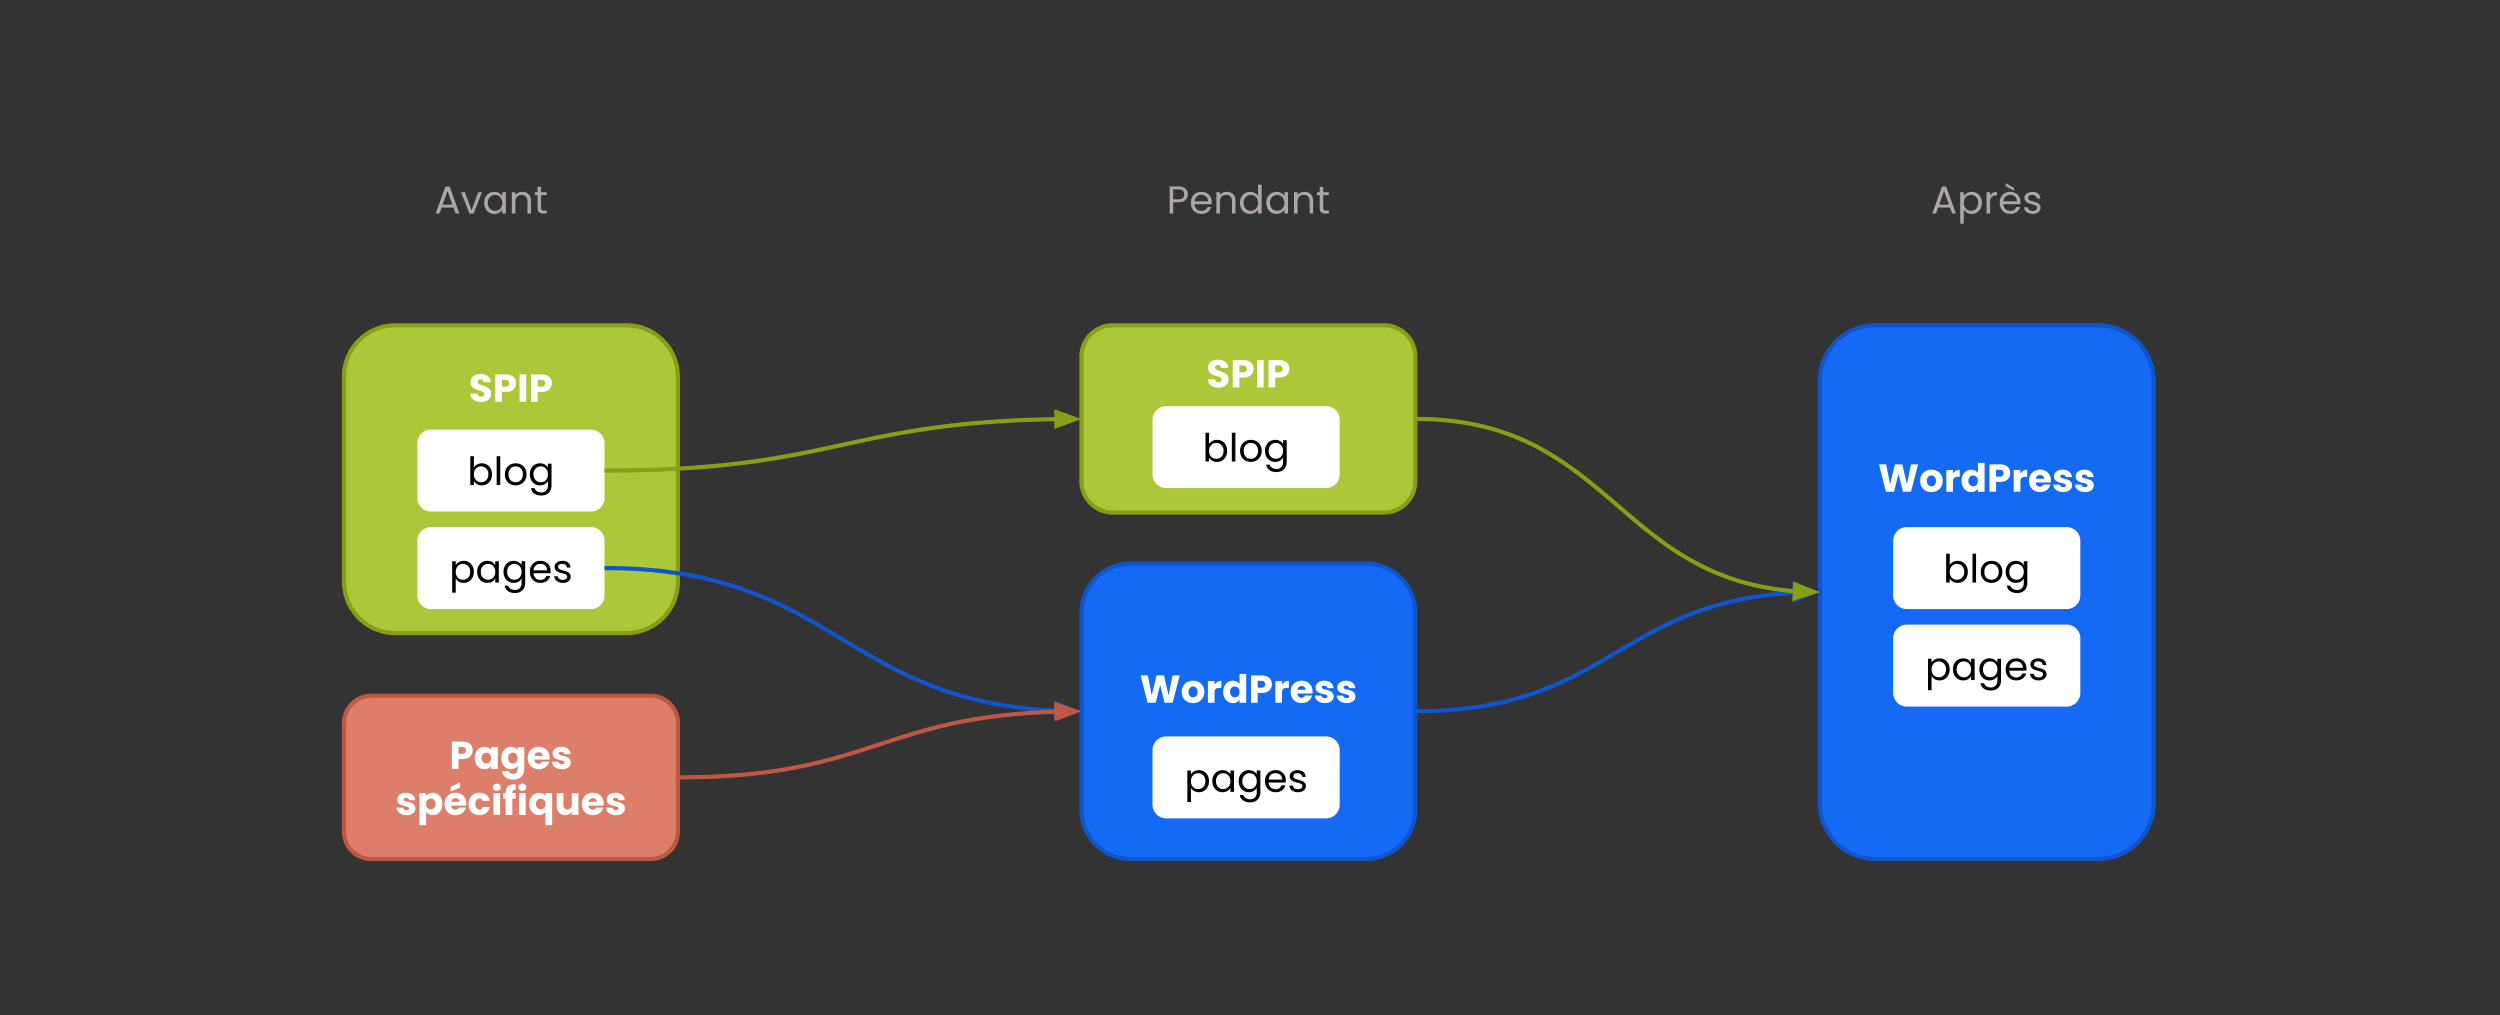 <svg xmlns="http://www.w3.org/2000/svg" fill="none" viewBox="0 0 1197 486"><rect x="0" y="0" width="1197" height="486" fill="#333333" stroke="none"/><mask id="a" width="1197" height="486" x="0" y="0" maskUnits="userSpaceOnUse" style="mask-type:luminance"><path fill="#fff" d="M0 0h1197v486H0V0Z"/></mask><g mask="url(#a)"><path fill="#aca6a6" d="M217.104 99.363h-5.672l-1.047 2.89h-1.796l4.703-12.922h1.968l4.672 12.922h-1.781l-1.047-2.89Zm-.484-1.375-2.36-6.578-2.343 6.578h4.703Zm9.183 2.703 3.157-8.656h1.812l-4 10.218h-1.984l-4.016-10.218h1.828l3.203 8.656Zm6.013-3.594c0-1.041.214-1.953.641-2.734a4.66 4.66 0 0 1 1.75-1.844 4.761 4.761 0 0 1 2.469-.656c.896 0 1.672.193 2.328.578.656.385 1.146.87 1.469 1.453v-1.86h1.718v10.22h-1.718v-1.907c-.333.604-.833 1.104-1.5 1.5-.667.385-1.438.578-2.313.578-.917 0-1.74-.224-2.469-.672-.729-.448-1.307-1.073-1.734-1.875-.427-.812-.64-1.739-.64-2.78h-.001Zm8.657.031c0-.77-.156-1.442-.469-2.015a3.169 3.169 0 0 0-1.25-1.313 3.388 3.388 0 0 0-1.75-.469c-.635 0-1.213.151-1.734.454a3.3 3.3 0 0 0-1.25 1.312c-.313.563-.47 1.23-.47 2 0 .792.157 1.48.47 2.063a3.3 3.3 0 0 0 1.25 1.312 3.39 3.39 0 0 0 1.734.453 3.48 3.48 0 0 0 1.75-.453 3.17 3.17 0 0 0 1.25-1.312c.313-.583.469-1.26.469-2.032Zm9.58-5.28c1.24 0 2.245.375 3.016 1.124.771.75 1.156 1.833 1.156 3.25v6.031h-1.672v-5.78c0-1.021-.255-1.803-.766-2.345-.51-.541-1.208-.812-2.093-.812-.896 0-1.609.281-2.14.844-.521.562-.782 1.374-.782 2.437v5.656h-1.703V92.035h1.703v1.453a3.302 3.302 0 0 1 1.36-1.203 4.227 4.227 0 0 1 1.921-.437Zm9.018 1.577v6.031c0 .5.104.854.313 1.063.219.198.589.297 1.11.297h1.25v1.437h-1.532c-.937 0-1.646-.219-2.125-.656-.469-.437-.703-1.151-.703-2.14v-6.032h-1.328v-1.39h1.328v-2.579h1.687v2.58h2.672v1.39h-2.672ZM568.718 93.05c0 1.083-.37 1.984-1.11 2.703-.739.719-1.864 1.078-3.374 1.078h-2.5v5.422h-1.704v-13h4.204c1.458 0 2.568.354 3.328 1.063.771.708 1.156 1.62 1.156 2.734Zm-4.484 2.375c.938 0 1.63-.203 2.078-.61.448-.416.672-1.004.672-1.765 0-1.604-.916-2.406-2.75-2.406h-2.5v4.78h2.5Zm15.927 1.328c0 .323-.021.662-.063 1.016h-8.172c.063 1.01.407 1.802 1.031 2.375.636.563 1.402.844 2.297.844.73 0 1.339-.172 1.828-.516a2.7 2.7 0 0 0 1.047-1.375h1.828a4.358 4.358 0 0 1-1.64 2.406c-.823.615-1.844.922-3.063.922-.968 0-1.838-.219-2.61-.656a4.677 4.677 0 0 1-1.796-1.86c-.437-.802-.656-1.729-.656-2.78 0-1.063.214-1.99.64-2.782a4.485 4.485 0 0 1 1.782-1.844c.76-.427 1.64-.64 2.64-.64.969 0 1.823.213 2.563.64.75.417 1.328.995 1.734 1.735.407.74.61 1.578.61 2.515Zm-1.75-.36c0-.645-.146-1.202-.438-1.671a2.69 2.69 0 0 0-1.172-1.062 3.639 3.639 0 0 0-1.625-.36c-.854 0-1.583.276-2.187.828-.604.542-.948 1.297-1.032 2.266h6.454Zm8.973-4.546c1.24 0 2.245.375 3.015 1.125.771.75 1.156 1.833 1.156 3.25v6.031h-1.671v-5.78c0-1.021-.255-1.803-.766-2.345-.51-.541-1.208-.812-2.094-.812-.896 0-1.609.281-2.14.844-.521.562-.782 1.374-.782 2.437v5.656H582.4V92.035h1.703v1.453a3.31 3.31 0 0 1 1.36-1.203 4.235 4.235 0 0 1 1.922-.438h-.001Zm6.315 5.25c0-1.041.214-1.953.64-2.734a4.66 4.66 0 0 1 1.75-1.844c.74-.437 1.569-.656 2.485-.656a4.66 4.66 0 0 1 2.218.547c.688.364 1.209.848 1.563 1.453V88.44h1.719v13.812h-1.72v-1.922c-.333.615-.828 1.12-1.484 1.516-.656.385-1.426.578-2.312.578a4.675 4.675 0 0 1-2.469-.672 4.749 4.749 0 0 1-1.75-1.875c-.426-.812-.64-1.739-.64-2.78Zm8.656.03c0-.77-.156-1.441-.469-2.014a3.163 3.163 0 0 0-1.25-1.313 3.386 3.386 0 0 0-1.75-.47 3.39 3.39 0 0 0-1.734.455 3.3 3.3 0 0 0-1.25 1.312c-.312.563-.469 1.23-.469 2 0 .792.157 1.48.469 2.063a3.3 3.3 0 0 0 1.25 1.312 3.395 3.395 0 0 0 1.734.453c.636 0 1.219-.151 1.75-.453.532-.302.948-.74 1.25-1.312.313-.583.469-1.26.469-2.032Zm3.955-.03c0-1.041.214-1.953.64-2.734a4.674 4.674 0 0 1 1.75-1.844 4.766 4.766 0 0 1 2.47-.656c.896 0 1.672.193 2.328.578.656.385 1.146.87 1.468 1.453v-1.86h1.72v10.22h-1.72v-1.907c-.333.604-.833 1.104-1.5 1.5-.666.385-1.437.578-2.312.578-.916 0-1.739-.224-2.469-.672-.729-.448-1.307-1.073-1.734-1.875-.426-.812-.641-1.739-.641-2.78Zm8.656.03c0-.77-.156-1.441-.468-2.014a3.163 3.163 0 0 0-1.25-1.313 3.386 3.386 0 0 0-1.75-.47c-.635 0-1.213.152-1.735.455-.52.302-.936.74-1.25 1.312-.312.563-.468 1.23-.468 2 0 .792.156 1.48.468 2.063.314.573.73 1.01 1.25 1.312.522.302 1.1.453 1.735.453.636 0 1.219-.151 1.75-.453.532-.302.948-.74 1.25-1.312.312-.583.468-1.26.468-2.032Zm9.58-5.28c1.24 0 2.246.376 3.017 1.125.771.75 1.156 1.833 1.156 3.25v6.031h-1.672v-5.78c0-1.021-.255-1.803-.766-2.345-.51-.541-1.207-.812-2.093-.812-.896 0-1.609.281-2.141.844-.52.562-.781 1.374-.781 2.437v5.656h-1.703V92.035h1.703v1.453a3.313 3.313 0 0 1 1.359-1.203 4.235 4.235 0 0 1 1.922-.438h-.001Zm9.019 1.578v6.03c0 .5.105.855.313 1.064.219.198.589.297 1.109.297h1.25v1.437h-1.531c-.938 0-1.646-.219-2.125-.656-.468-.437-.703-1.151-.703-2.14v-6.032h-1.329v-1.39h1.329v-2.58h1.687v2.58h2.672v1.39h-2.672ZM933.66 99.363h-5.672l-1.047 2.89h-1.797l4.703-12.922h1.969l4.672 12.922h-1.781l-1.047-2.89Zm-.485-1.375-2.359-6.578-2.344 6.578h4.703Zm7.075-4.078c.333-.583.833-1.068 1.5-1.454.667-.395 1.437-.593 2.312-.593.917 0 1.745.219 2.485.656a4.561 4.561 0 0 1 1.734 1.844c.427.781.64 1.693.64 2.734 0 1.042-.213 1.969-.64 2.78a4.649 4.649 0 0 1-1.734 1.876c-.74.448-1.568.672-2.485.672-.865 0-1.63-.193-2.297-.578-.667-.396-1.172-.891-1.515-1.484v6.734h-1.703V92.035h1.703v1.875Zm6.937 3.187c0-.77-.156-1.437-.469-2a3.26 3.26 0 0 0-1.265-1.312 3.39 3.39 0 0 0-1.735-.454c-.625 0-1.203.157-1.734.47-.531.301-.953.744-1.266 1.327-.312.573-.468 1.24-.468 2 0 .771.156 1.449.468 2.032.313.573.735 1.01 1.266 1.312a3.448 3.448 0 0 0 1.734.453c.636 0 1.214-.151 1.735-.453.531-.302.953-.74 1.265-1.312.313-.583.469-1.271.469-2.063Zm5.674-3.406a3.2 3.2 0 0 1 1.266-1.36c.563-.323 1.24-.484 2.031-.484v1.75h-.453c-1.896 0-2.844 1.031-2.844 3.094v5.562h-1.703V92.035h1.703v1.656Zm14.584 3.062c0 .323-.021.662-.062 1.016h-8.172c.062 1.01.406 1.802 1.031 2.375.635.563 1.401.844 2.297.844.729 0 1.339-.172 1.828-.516a2.7 2.7 0 0 0 1.047-1.375h1.828a4.363 4.363 0 0 1-1.64 2.406c-.823.615-1.844.922-3.063.922-.969 0-1.839-.219-2.61-.656a4.67 4.67 0 0 1-1.796-1.86c-.438-.802-.657-1.729-.657-2.78 0-1.063.214-1.99.641-2.782a4.47 4.47 0 0 1 1.781-1.844c.76-.427 1.64-.64 2.64-.64.969 0 1.824.213 2.563.64.75.417 1.328.995 1.735 1.735.407.74.609 1.578.609 2.515Zm-1.75-.36c0-.645-.146-1.202-.437-1.671a2.69 2.69 0 0 0-1.172-1.062 3.645 3.645 0 0 0-1.625-.36c-.855 0-1.584.276-2.188.828-.604.542-.948 1.297-1.031 2.266h6.453Zm-1.39-6.39v1.266l-3.985-2.125V87.66l3.984 2.343h.001Zm9.004 12.422c-.792 0-1.5-.135-2.125-.406-.615-.271-1.104-.646-1.469-1.125a3.052 3.052 0 0 1-.594-1.64h1.75c.052.51.292.927.72 1.25.437.323.999.484 1.687.484.645 0 1.155-.141 1.53-.422.375-.292.563-.657.563-1.094 0-.448-.198-.781-.593-1-.396-.219-1.011-.432-1.844-.64-.76-.198-1.38-.396-1.86-.594a3.356 3.356 0 0 1-1.234-.922c-.344-.407-.516-.938-.516-1.594 0-.531.157-1.01.47-1.437.312-.438.754-.782 1.327-1.032.573-.26 1.224-.39 1.953-.39 1.136 0 2.053.287 2.75.86.698.572 1.068 1.353 1.11 2.343h-1.688c-.041-.531-.26-.958-.656-1.281-.385-.323-.906-.485-1.562-.485-.615 0-1.105.13-1.47.39-.353.26-.53.605-.53 1.032 0 .333.109.61.328.828.219.219.489.396.812.53.333.126.792.267 1.375.423.74.198 1.339.396 1.797.594.459.187.849.474 1.172.86.333.385.505.89.516 1.515 0 .563-.157 1.068-.47 1.516-.301.448-.739.802-1.312 1.062-.562.25-1.208.375-1.937.375Z"/><path fill="#ACC737" fill-rule="evenodd" d="M164.711 180.32c0-13.565 10.997-24.561 24.562-24.561h110.719a24.563 24.563 0 0 1 24.562 24.562v98.245c0 13.566-10.997 24.563-24.562 24.563H189.273c-13.565 0-24.562-10.997-24.562-24.563V180.32Z" clip-rule="evenodd"/><path stroke="#859F17" stroke-linejoin="round" stroke-miterlimit="10" stroke-width="2" d="M164.711 180.32c0-13.565 10.997-24.561 24.562-24.561h110.719a24.563 24.563 0 0 1 24.562 24.562v98.245c0 13.566-10.997 24.563-24.562 24.563H189.273c-13.565 0-24.562-10.997-24.562-24.563V180.32Z"/><path fill="#fff" d="M230.393 192.489c-.958 0-1.817-.151-2.578-.454-.75-.312-1.354-.77-1.813-1.375-.447-.614-.686-1.353-.718-2.218h3.39c.052.489.219.864.5 1.125.292.25.667.375 1.125.375.48 0 .855-.109 1.125-.328.272-.219.407-.522.407-.907a1.05 1.05 0 0 0-.329-.797 2.52 2.52 0 0 0-.796-.53 12.75 12.75 0 0 0-1.36-.47c-.843-.26-1.53-.52-2.062-.78a3.833 3.833 0 0 1-1.375-1.157c-.385-.511-.578-1.177-.578-2 0-1.219.438-2.172 1.312-2.86.886-.687 2.037-1.03 3.453-1.03 1.448 0 2.61.343 3.485 1.03.886.688 1.359 1.652 1.421 2.891h-3.453c-.02-.427-.176-.76-.468-1-.281-.25-.646-.375-1.094-.375-.385 0-.698.104-.938.313-.228.208-.343.505-.343.89 0 .417.198.745.593.985.396.24 1.016.495 1.86.765.844.292 1.531.568 2.062.828.532.261.99.641 1.375 1.141.386.489.578 1.125.578 1.906 0 .75-.192 1.432-.578 2.047-.374.604-.921 1.088-1.64 1.453-.719.355-1.573.532-2.563.532Zm16.724-9c0 .75-.177 1.443-.532 2.078-.343.625-.879 1.13-1.609 1.515-.718.385-1.609.578-2.672.578h-1.984v4.704h-3.188V179.27h5.172c1.042 0 1.922.182 2.64.547.73.353 1.272.848 1.626 1.484.365.635.547 1.365.547 2.188Zm-5.063 1.64c.615 0 1.068-.141 1.36-.422.302-.291.453-.697.453-1.218s-.151-.923-.453-1.204c-.292-.291-.745-.437-1.36-.437h-1.734v3.281h1.734Zm9.907-5.86v13.095h-3.187V179.27h3.187v-.001Zm12.3 4.22c0 .75-.176 1.443-.53 2.078-.344.625-.88 1.13-1.61 1.515-.718.385-1.609.578-2.672.578h-1.984v4.704h-3.188V179.27h5.172c1.042 0 1.922.182 2.64.547.73.353 1.272.848 1.626 1.484.365.635.547 1.365.547 2.188h-.001Zm-5.062 1.64c.615 0 1.068-.141 1.36-.422.302-.291.453-.697.453-1.218s-.151-.923-.453-1.204c-.292-.291-.745-.437-1.36-.437h-1.734v3.281h1.734Z"/><path fill="#DD7E6B" fill-rule="evenodd" d="M164.711 346.176c0-7.193 5.831-13.024 13.024-13.024H311.53a13.02 13.02 0 0 1 9.209 3.815 13.02 13.02 0 0 1 3.815 9.209v52.094c0 7.193-5.831 13.024-13.024 13.024H177.735c-7.193 0-13.024-5.831-13.024-13.024v-52.094Z" clip-rule="evenodd"/><path stroke="#BE5843" stroke-linejoin="round" stroke-miterlimit="10" stroke-width="2" d="M164.711 346.176c0-7.193 5.831-13.024 13.024-13.024H311.53a13.02 13.02 0 0 1 9.209 3.815 13.02 13.02 0 0 1 3.815 9.209v52.094c0 7.193-5.831 13.024-13.024 13.024H177.735c-7.193 0-13.024-5.831-13.024-13.024v-52.094Z"/><path fill="#fff" d="M226.334 359.268c0 .75-.178 1.443-.532 2.078-.344.625-.88 1.131-1.609 1.516-.719.385-1.61.578-2.672.578h-1.984v4.703h-3.188V355.05h5.172c1.042 0 1.922.182 2.64.547.729.355 1.271.85 1.626 1.485.364.635.547 1.364.547 2.187v-.001Zm-5.063 1.64c.614 0 1.068-.14 1.36-.421.302-.292.453-.698.453-1.219 0-.521-.152-.922-.454-1.203-.292-.291-.745-.437-1.359-.437h-1.734v3.28h1.734Zm6.08 2.016c0-1.073.202-2.01.608-2.812.406-.813.959-1.438 1.657-1.875a4.299 4.299 0 0 1 2.328-.656c.74 0 1.385.151 1.937.453.552.302.979.693 1.282 1.172v-1.47h3.187v10.407h-3.187v-1.469c-.314.48-.751.871-1.313 1.172-.552.302-1.193.453-1.922.453a4.27 4.27 0 0 1-2.312-.656c-.698-.448-1.251-1.078-1.657-1.89-.406-.823-.608-1.766-.608-2.829Zm7.812.016c0-.802-.224-1.432-.672-1.89a2.14 2.14 0 0 0-1.61-.688c-.636 0-1.177.229-1.625.687-.438.448-.656 1.073-.656 1.875 0 .792.218 1.422.656 1.891.448.469.989.703 1.625.703.635 0 1.172-.229 1.61-.687.448-.469.672-1.099.672-1.891Zm9.448-5.36c.74 0 1.386.151 1.938.454.552.302.979.693 1.281 1.172v-1.47h3.188v10.392c0 .958-.193 1.822-.578 2.593-.376.781-.954 1.401-1.735 1.86-.771.458-1.734.687-2.89.687-1.542 0-2.792-.365-3.75-1.094-.959-.719-1.506-1.703-1.641-2.953h3.14c.104.396.339.709.704.938.374.24.838.36 1.39.36.656 0 1.182-.193 1.578-.579.396-.375.594-.979.594-1.812v-1.485c-.313.49-.745.891-1.297 1.203-.542.302-1.182.453-1.922.453-.854 0-1.63-.219-2.328-.656-.698-.448-1.25-1.078-1.656-1.89-.407-.823-.61-1.766-.61-2.829 0-1.073.203-2.01.61-2.812.406-.813.958-1.438 1.656-1.875a4.299 4.299 0 0 1 2.328-.656v-.001Zm3.22 5.36c0-.802-.225-1.432-.673-1.89a2.137 2.137 0 0 0-1.609-.688c-.636 0-1.177.229-1.625.687-.438.448-.656 1.073-.656 1.875 0 .792.218 1.422.656 1.891.448.469.989.703 1.625.703.635 0 1.172-.229 1.61-.687.447-.469.672-1.099.672-1.891Zm15.307-.172c0 .302-.021.615-.062.938h-7.219c.052.645.26 1.14.625 1.484a1.94 1.94 0 0 0 1.36.516c.791 0 1.343-.339 1.656-1.016h3.406a4.691 4.691 0 0 1-2.656 3.14c-.688.313-1.453.47-2.297.47-1.021 0-1.932-.219-2.734-.657a4.688 4.688 0 0 1-1.86-1.86c-.448-.812-.672-1.76-.672-2.843s.219-2.026.657-2.828a4.654 4.654 0 0 1 1.859-1.875c.802-.437 1.718-.656 2.75-.656 1.01 0 1.906.213 2.687.64a4.449 4.449 0 0 1 1.829 1.813c.447.781.671 1.693.671 2.734Zm-3.265-.844c0-.541-.188-.973-.563-1.296-.375-.323-.838-.485-1.39-.485-.542 0-.996.156-1.36.469-.365.302-.589.739-.672 1.312h3.985Zm9.18 6.375c-.907 0-1.714-.156-2.422-.468-.709-.313-1.272-.741-1.688-1.282a3.407 3.407 0 0 1-.687-1.828h3.156c.041.365.208.661.5.89.302.219.672.329 1.11.329.395 0 .702-.078.921-.234.218-.157.328-.36.328-.61 0-.291-.156-.51-.468-.656-.314-.146-.819-.302-1.516-.469a15.667 15.667 0 0 1-1.875-.547 3.337 3.337 0 0 1-1.281-.921c-.355-.417-.532-.979-.532-1.688 0-.604.161-1.151.485-1.64.333-.49.817-.876 1.453-1.157.646-.291 1.411-.437 2.297-.437 1.302 0 2.328.323 3.078.968.76.647 1.192 1.506 1.297 2.579h-2.938a1.268 1.268 0 0 0-.484-.86c-.26-.208-.609-.312-1.047-.312-.375 0-.662.073-.86.218a.66.66 0 0 0-.296.579c0 .302.156.526.469.671.322.147.817.298 1.484.454.77.197 1.395.395 1.875.593.489.188.916.495 1.281.922.375.427.568 1.005.578 1.735 0 .604-.172 1.146-.515 1.625-.344.479-.839.859-1.485 1.14-.636.271-1.375.406-2.218.406ZM194.66 390.3c-.906 0-1.713-.157-2.421-.47-.709-.312-1.272-.739-1.688-1.28a3.43 3.43 0 0 1-.687-1.829h3.156c.042.365.208.661.5.89.302.219.672.329 1.11.329.395 0 .702-.078.921-.234.218-.157.328-.36.328-.61 0-.291-.156-.51-.468-.656-.313-.146-.818-.302-1.516-.469a15.667 15.667 0 0 1-1.875-.547 3.337 3.337 0 0 1-1.281-.921c-.354-.417-.531-.979-.531-1.688 0-.604.161-1.151.484-1.64.333-.49.817-.876 1.453-1.157.646-.291 1.411-.437 2.297-.437 1.302 0 2.328.323 3.078.968.76.647 1.192 1.506 1.297 2.579h-2.938a1.268 1.268 0 0 0-.484-.86c-.26-.208-.609-.312-1.047-.312-.375 0-.662.073-.86.218a.66.66 0 0 0-.296.579c0 .302.156.526.469.671.322.147.817.298 1.484.454.77.197 1.395.395 1.875.593.489.188.916.495 1.281.922.375.427.568 1.005.578 1.735 0 .604-.172 1.146-.515 1.625-.344.479-.839.859-1.485 1.14-.636.271-1.375.406-2.218.406l-.001.001Zm9.364-9.094a3.55 3.55 0 0 1 1.281-1.172c.552-.302 1.198-.453 1.938-.453.854 0 1.63.219 2.328.656.698.437 1.244 1.062 1.64 1.875.406.802.61 1.739.61 2.812 0 1.063-.204 2.006-.61 2.829-.396.812-.942 1.442-1.64 1.89a4.299 4.299 0 0 1-2.328.656c-.73 0-1.37-.151-1.922-.453-.552-.302-.985-.687-1.297-1.156v6.422h-3.187v-15.375h3.187v1.469Zm4.563 3.718c0-.802-.224-1.427-.672-1.875a2.16 2.16 0 0 0-1.625-.687c-.636 0-1.177.229-1.625.687-.438.459-.657 1.089-.657 1.891 0 .792.219 1.422.657 1.89.448.459.989.688 1.625.688.635 0 1.177-.234 1.625-.703.448-.469.672-1.1.672-1.891Zm14.73-.156c0 .302-.021.615-.063.938h-7.219c.052.645.261 1.14.625 1.484a1.94 1.94 0 0 0 1.36.516c.791 0 1.343-.339 1.656-1.016h3.406a4.691 4.691 0 0 1-2.656 3.14c-.688.313-1.453.47-2.297.47-1.021 0-1.932-.219-2.734-.657a4.688 4.688 0 0 1-1.86-1.86c-.448-.812-.671-1.76-.671-2.843s.218-2.026.656-2.828a4.663 4.663 0 0 1 1.86-1.875c.801-.437 1.718-.656 2.75-.656 1.01 0 1.905.213 2.687.64a4.446 4.446 0 0 1 1.828 1.813c.448.781.672 1.693.672 2.734Zm-3.266-.844c0-.541-.188-.973-.562-1.296-.376-.323-.839-.485-1.391-.485-.542 0-.996.156-1.36.469-.364.302-.588.739-.671 1.312h3.984Zm.234-6.859-4.5 1.875v-2.203l4.5-2.156v2.484Zm4.07 7.875c0-1.083.219-2.026.657-2.828a4.663 4.663 0 0 1 1.86-1.875c.791-.437 1.697-.656 2.718-.656 1.302 0 2.39.343 3.266 1.03.874.688 1.452 1.652 1.734 2.892h-3.406c-.282-.792-.834-1.188-1.656-1.188-.584 0-1.053.229-1.407.688-.344.447-.515 1.093-.515 1.937 0 .844.171 1.495.515 1.953.354.448.823.672 1.407.672.822 0 1.374-.396 1.656-1.187h3.406c-.282 1.219-.865 2.177-1.75 2.875-.875.697-1.958 1.046-3.25 1.046-1.021 0-1.927-.219-2.719-.656a4.686 4.686 0 0 1-1.859-1.86c-.438-.812-.656-1.76-.656-2.843h-.001Zm13.538-6.297c-.563 0-1.021-.161-1.375-.484a1.611 1.611 0 0 1-.531-1.219c0-.5.176-.911.53-1.234.354-.333.813-.5 1.376-.5.541 0 .989.167 1.344.5.353.323.53.734.53 1.234 0 .479-.177.886-.53 1.219-.355.323-.803.484-1.344.484Zm1.578 1.094v10.406h-3.188v-10.406h3.188Zm7.535 2.64h-1.703v7.766H242.1v-7.765h-1.157v-2.641h1.157v-.297c0-1.281.364-2.255 1.093-2.922.74-.667 1.818-1 3.235-1 .239 0 .416.005.53.016v2.703c-.614-.031-1.046.057-1.296.266-.24.208-.36.588-.36 1.14v.094h1.704v2.64Zm3.107-3.734c-.563 0-1.021-.161-1.375-.484a1.608 1.608 0 0 1-.532-1.219c0-.5.177-.911.532-1.234.353-.333.811-.5 1.375-.5.541 0 .989.167 1.343.5.354.323.532.734.532 1.234 0 .479-.178.886-.532 1.219-.354.323-.801.484-1.343.484Zm1.578 1.094v10.406h-3.188v-10.406h3.188Zm1.675 5.219c0-1.031.213-1.948.64-2.75.438-.813 1.021-1.444 1.75-1.891a4.387 4.387 0 0 1 2.376-.687c.656 0 1.244.114 1.766.343a3.4 3.4 0 0 1 1.28.953v-1.187h3.188v15.375h-3.187v-6.281a4.115 4.115 0 0 1-1.328 1.047c-.511.26-1.094.39-1.75.39a4.373 4.373 0 0 1-2.36-.672c-.719-.448-1.297-1.073-1.734-1.875-.427-.812-.64-1.734-.64-2.765h-.001Zm7.813-.016c0-.563-.11-1.031-.328-1.406a2.143 2.143 0 0 0-.86-.86 2.165 2.165 0 0 0-2.187 0 2.274 2.274 0 0 0-.86.86c-.219.385-.328.859-.328 1.422 0 .562.109 1.036.328 1.422.229.375.516.661.86.859.354.187.718.281 1.094.281.374 0 .739-.094 1.093-.281.354-.198.641-.49.86-.875.218-.385.328-.859.328-1.422Zm15.777-5.203v10.406h-3.188v-1.422c-.323.459-.766.829-1.328 1.11a3.973 3.973 0 0 1-1.828.422c-.792 0-1.495-.177-2.11-.532-.604-.354-1.078-.864-1.421-1.531-.334-.677-.5-1.469-.5-2.375v-6.078h3.172v5.656c0 .687.176 1.224.53 1.61.365.385.855.578 1.47.578.614 0 1.104-.193 1.468-.578.364-.386.547-.923.547-1.61v-5.656h3.188Zm12.105 5.031c0 .302-.021.615-.062.938h-7.219c.052.645.26 1.14.625 1.484a1.94 1.94 0 0 0 1.36.516c.791 0 1.343-.339 1.656-1.016h3.406a4.691 4.691 0 0 1-2.656 3.14c-.688.313-1.454.47-2.297.47-1.021 0-1.933-.219-2.735-.657a4.686 4.686 0 0 1-1.859-1.86c-.448-.812-.672-1.76-.672-2.843s.218-2.026.656-2.828a4.663 4.663 0 0 1 1.86-1.875c.802-.437 1.718-.656 2.75-.656 1.01 0 1.905.213 2.687.64a4.446 4.446 0 0 1 1.828 1.813c.448.781.672 1.693.672 2.734Zm-3.265-.844c0-.541-.188-.973-.563-1.296-.375-.323-.838-.485-1.39-.485-.542 0-.996.156-1.36.469-.365.302-.589.739-.672 1.312h3.985Zm9.18 6.375c-.907 0-1.714-.156-2.422-.468-.709-.313-1.272-.741-1.688-1.282a3.407 3.407 0 0 1-.687-1.828h3.156c.041.365.208.661.5.89.302.219.672.329 1.11.329.395 0 .702-.078.921-.234.218-.157.328-.36.328-.61 0-.291-.157-.51-.469-.656-.312-.146-.817-.302-1.515-.469a15.667 15.667 0 0 1-1.875-.547 3.337 3.337 0 0 1-1.281-.921c-.355-.417-.532-.979-.532-1.688 0-.604.161-1.151.485-1.64.333-.49.817-.876 1.453-1.157.646-.291 1.411-.437 2.297-.437 1.302 0 2.328.323 3.078.968.76.647 1.192 1.506 1.297 2.579h-2.938a1.268 1.268 0 0 0-.484-.86c-.26-.208-.609-.312-1.047-.312-.376 0-.662.073-.86.218a.66.66 0 0 0-.296.579c0 .302.156.526.468.671.323.147.818.298 1.485.454.77.197 1.395.395 1.875.593.489.188.916.495 1.281.922.375.427.568 1.005.578 1.735 0 .604-.172 1.146-.515 1.625-.344.479-.839.859-1.485 1.14-.636.271-1.375.406-2.219.406h.001Z"/><path fill="#ACC737" fill-rule="evenodd" d="M517.803 170.698c0-8.25 6.689-14.94 14.94-14.94h129.963a14.94 14.94 0 0 1 14.94 14.94v59.758c0 8.251-6.69 14.94-14.94 14.94H532.743c-8.251 0-14.94-6.689-14.94-14.94v-59.758Z" clip-rule="evenodd"/><path stroke="#859F17" stroke-linejoin="round" stroke-miterlimit="10" stroke-width="2" d="M517.803 170.698c0-8.25 6.689-14.94 14.94-14.94h129.963a14.94 14.94 0 0 1 14.94 14.94v59.758c0 8.251-6.69 14.94-14.94 14.94H532.743c-8.251 0-14.94-6.689-14.94-14.94v-59.758Z"/><path fill="#fff" d="M583.485 185.622c-.959 0-1.818-.151-2.578-.453-.75-.312-1.354-.77-1.813-1.375-.448-.615-.687-1.354-.718-2.218h3.39c.052.489.219.864.5 1.125.292.25.667.375 1.125.375.479 0 .854-.11 1.125-.329.271-.219.406-.521.406-.906 0-.323-.109-.588-.328-.797a2.527 2.527 0 0 0-.797-.531 12.903 12.903 0 0 0-1.359-.469c-.844-.26-1.531-.52-2.062-.781a3.812 3.812 0 0 1-1.375-1.156c-.386-.511-.579-1.177-.579-2 0-1.219.438-2.172 1.313-2.86.885-.687 2.036-1.03 3.453-1.03 1.448 0 2.609.343 3.484 1.03.886.688 1.36 1.652 1.422 2.891h-3.453c-.021-.427-.177-.76-.469-1-.281-.25-.645-.375-1.093-.375-.385 0-.698.104-.938.313-.229.208-.344.505-.344.89 0 .417.198.745.594.985.396.239 1.016.494 1.86.765.843.292 1.531.568 2.062.828.531.26.99.64 1.375 1.14.385.49.578 1.126.578 1.907a3.78 3.78 0 0 1-.578 2.047c-.375.604-.921 1.088-1.64 1.453-.719.354-1.574.531-2.563.531Zm16.723-9c0 .75-.177 1.443-.53 2.079-.344.625-.881 1.13-1.61 1.515-.719.385-1.609.578-2.672.578h-1.984v4.703h-3.188v-13.093h5.172c1.041 0 1.921.182 2.64.547.729.353 1.271.848 1.626 1.484.364.635.546 1.364.546 2.187Zm-5.062 1.641c.615 0 1.068-.141 1.36-.422.301-.291.452-.698.452-1.219 0-.52-.151-.921-.453-1.203-.291-.291-.744-.437-1.359-.437h-1.734v3.281h1.734Zm9.907-5.86v13.094h-3.187v-13.093h3.187v-.001Zm12.3 4.22c0 .749-.177 1.442-.53 2.078-.344.625-.881 1.13-1.61 1.515-.719.385-1.609.578-2.672.578h-1.984v4.703h-3.188v-13.093h5.172c1.042 0 1.922.182 2.64.547.729.353 1.271.848 1.626 1.484.365.635.547 1.364.547 2.187l-.001.001Zm-5.062 1.64c.615 0 1.068-.141 1.36-.422.302-.291.453-.698.453-1.219 0-.52-.151-.921-.454-1.203-.291-.291-.744-.437-1.359-.437h-1.734v3.281h1.734Z"/><path fill="#146AF5" fill-rule="evenodd" d="M517.803 293.416c0-13.02 10.555-23.575 23.575-23.575H654.07a23.576 23.576 0 0 1 23.576 23.575v94.298c0 13.02-10.555 23.576-23.576 23.576H541.378c-13.02 0-23.575-10.555-23.575-23.576v-94.298Z" clip-rule="evenodd"/><path stroke="#15C" stroke-linejoin="round" stroke-miterlimit="10" stroke-width="2" d="M517.803 293.416c0-13.02 10.555-23.575 23.575-23.575H654.07a23.576 23.576 0 0 1 23.576 23.575v94.298c0 13.02-10.555 23.576-23.576 23.576H541.378c-13.02 0-23.575-10.555-23.575-23.576v-94.298Z"/><path fill="#fff" d="m564.845 323.392-3.406 13.093h-3.86l-2.093-8.625-2.156 8.625h-3.875l-3.313-13.093h3.406l1.891 9.53 2.328-9.53h3.516l2.234 9.53 1.906-9.53h3.422Zm6.345 13.25c-1.02 0-1.937-.219-2.75-.657a4.846 4.846 0 0 1-1.921-1.86c-.469-.812-.704-1.76-.704-2.843 0-1.073.235-2.016.704-2.828a4.891 4.891 0 0 1 1.953-1.875c.823-.437 1.744-.656 2.765-.656 1.021 0 1.938.219 2.75.656a4.79 4.79 0 0 1 1.938 1.875c.479.813.719 1.755.719 2.828s-.24 2.016-.72 2.828a4.866 4.866 0 0 1-1.968 1.875c-.823.438-1.745.657-2.766.657Zm0-2.766c.615 0 1.136-.224 1.563-.672.427-.448.64-1.089.64-1.922s-.208-1.474-.624-1.922a2.011 2.011 0 0 0-1.532-.672c-.625 0-1.145.224-1.562.672-.407.438-.61 1.079-.61 1.922 0 .833.203 1.474.61 1.922.407.448.912.672 1.515.672Zm10.338-6.063a4.168 4.168 0 0 1 1.39-1.343 3.614 3.614 0 0 1 1.875-.5v3.375h-.875c-.791 0-1.39.172-1.797.515-.395.333-.593.932-.593 1.797v4.828h-3.188V326.08h3.188v1.734-.001Zm4.156 3.454c0-1.073.203-2.011.61-2.813.407-.813.959-1.438 1.656-1.875a4.299 4.299 0 0 1 2.328-.656c.687 0 1.312.146 1.875.437a3.456 3.456 0 0 1 1.344 1.157v-4.844h3.187v13.812h-3.187v-1.5a3.32 3.32 0 0 1-1.281 1.203c-.552.303-1.198.454-1.938.454a4.29 4.29 0 0 1-2.328-.657c-.698-.448-1.25-1.078-1.656-1.89-.407-.823-.61-1.766-.61-2.828Zm7.813.015c0-.802-.224-1.432-.672-1.89a2.136 2.136 0 0 0-1.61-.688c-.635 0-1.176.229-1.624.688-.438.447-.657 1.072-.657 1.875 0 .791.219 1.421.657 1.89.448.469.99.703 1.625.703s1.172-.229 1.609-.687c.448-.469.672-1.1.672-1.891Zm15.48-3.672c0 .75-.177 1.443-.531 2.078-.344.625-.881 1.131-1.61 1.516-.719.385-1.609.578-2.672.578h-1.984v4.703h-3.187v-13.093h5.171c1.042 0 1.922.182 2.641.546.729.355 1.271.85 1.625 1.485.365.635.547 1.364.547 2.187Zm-5.063 1.64c.615 0 1.068-.14 1.36-.42.302-.292.453-.699.453-1.22 0-.52-.151-.921-.453-1.203-.292-.291-.745-.437-1.36-.437h-1.734v3.28h1.734Zm9.908-1.437a4.168 4.168 0 0 1 1.39-1.343 3.614 3.614 0 0 1 1.875-.5v3.375h-.875c-.791 0-1.39.172-1.797.515-.395.333-.593.932-.593 1.797v4.828h-3.188V326.08h3.188v1.734-.001Zm14.61 3.297c0 .302-.021.615-.063.938h-7.219c.052.646.26 1.141.625 1.484.375.344.829.516 1.36.516.791 0 1.343-.339 1.656-1.016h3.406a4.691 4.691 0 0 1-2.656 3.14c-.687.313-1.453.47-2.297.47-1.021 0-1.932-.219-2.734-.657a4.688 4.688 0 0 1-1.86-1.86c-.448-.812-.672-1.76-.672-2.843s.219-2.026.657-2.828a4.654 4.654 0 0 1 1.859-1.875c.802-.437 1.719-.656 2.75-.656 1.011 0 1.906.213 2.687.64a4.449 4.449 0 0 1 1.829 1.813c.447.781.672 1.693.672 2.734Zm-3.266-.843c0-.542-.188-.974-.563-1.297-.375-.323-.838-.485-1.39-.485-.542 0-.995.157-1.36.47-.365.301-.589.739-.672 1.312h3.985Zm9.18 6.375c-.907 0-1.714-.157-2.422-.47-.709-.312-1.271-.739-1.688-1.28a3.413 3.413 0 0 1-.687-1.829h3.156c.041.365.208.662.5.891.302.219.672.328 1.11.328.395 0 .702-.078.921-.234.219-.157.328-.36.328-.61 0-.291-.156-.51-.468-.656-.313-.146-.819-.302-1.516-.469a15.873 15.873 0 0 1-1.875-.546 3.365 3.365 0 0 1-1.281-.922c-.355-.417-.532-.979-.532-1.688 0-.604.162-1.151.485-1.64.333-.49.818-.876 1.453-1.157.646-.291 1.412-.437 2.297-.437 1.302 0 2.328.323 3.078.969.76.645 1.192 1.505 1.297 2.578h-2.938a1.264 1.264 0 0 0-.484-.86c-.26-.208-.609-.312-1.047-.312-.375 0-.661.073-.86.219a.66.66 0 0 0-.296.578c0 .302.156.526.469.672.323.145.817.296 1.484.453.771.198 1.396.396 1.875.593.489.188.916.495 1.281.922.375.427.568 1.005.578 1.735 0 .604-.172 1.146-.515 1.625-.344.479-.839.859-1.485 1.14-.635.271-1.375.407-2.218.407Zm10.41 0c-.907 0-1.714-.157-2.422-.47-.709-.312-1.271-.739-1.688-1.28a3.43 3.43 0 0 1-.687-1.829h3.156c.042.365.209.662.5.891.302.219.672.328 1.11.328.395 0 .702-.078.921-.234.219-.157.329-.36.329-.61 0-.291-.157-.51-.47-.656-.312-.146-.817-.302-1.515-.469a15.873 15.873 0 0 1-1.875-.546 3.365 3.365 0 0 1-1.281-.922c-.354-.417-.531-.979-.531-1.688 0-.604.161-1.151.484-1.64.333-.49.818-.876 1.453-1.157.646-.291 1.412-.437 2.297-.437 1.302 0 2.328.323 3.078.969.76.645 1.192 1.505 1.297 2.578h-2.937a1.269 1.269 0 0 0-.485-.86c-.26-.208-.609-.312-1.047-.312-.375 0-.661.073-.86.219a.66.66 0 0 0-.296.578c0 .302.156.526.469.672.323.145.817.296 1.484.453.771.198 1.396.396 1.875.593.49.188.917.495 1.281.922.375.427.568 1.005.579 1.735 0 .604-.172 1.146-.516 1.625-.344.479-.839.859-1.484 1.14-.636.271-1.375.407-2.219.407Z"/><path fill="#146AF5" fill-rule="evenodd" d="M871.339 182.4c0-14.714 11.927-26.641 26.64-26.641h106.561c7.07 0 13.84 2.807 18.84 7.803a26.662 26.662 0 0 1 7.8 18.837v202.246c0 14.714-11.93 26.641-26.64 26.641H897.98c-14.714 0-26.641-11.927-26.641-26.64V182.4Z" clip-rule="evenodd"/><path stroke="#15C" stroke-linejoin="round" stroke-miterlimit="10" stroke-width="2" d="M871.339 182.4c0-14.714 11.927-26.641 26.64-26.641h106.561c7.07 0 13.84 2.807 18.84 7.803a26.662 26.662 0 0 1 7.8 18.837v202.246c0 14.714-11.93 26.641-26.64 26.641H897.98c-14.714 0-26.641-11.927-26.641-26.64V182.4Z"/><path fill="#fff" d="m918.38 222.349-3.405 13.093h-3.86l-2.094-8.625-2.156 8.625h-3.875l-3.312-13.093h3.406l1.89 9.53 2.329-9.53h3.515l2.235 9.53 1.906-9.53h3.421Zm6.346 13.25c-1.021 0-1.938-.219-2.75-.657a4.836 4.836 0 0 1-1.922-1.86c-.469-.812-.703-1.76-.703-2.843 0-1.073.234-2.016.703-2.828a4.891 4.891 0 0 1 1.953-1.875c.823-.437 1.745-.656 2.766-.656 1.02 0 1.937.219 2.75.656a4.794 4.794 0 0 1 1.937 1.875c.479.813.719 1.755.719 2.828s-.24 2.016-.719 2.828a4.866 4.866 0 0 1-1.968 1.875c-.824.438-1.746.657-2.766.657Zm0-2.766c.614 0 1.135-.224 1.562-.672.427-.448.641-1.089.641-1.922s-.209-1.474-.625-1.922a2.01 2.01 0 0 0-1.531-.672c-.626 0-1.147.224-1.563.672-.407.438-.61 1.079-.61 1.922 0 .833.203 1.474.61 1.922.406.448.912.672 1.516.672Zm10.337-6.063a4.168 4.168 0 0 1 1.39-1.343 3.613 3.613 0 0 1 1.876-.5v3.375h-.875c-.792 0-1.391.172-1.797.515-.396.333-.594.932-.594 1.797v4.828h-3.187v-10.406h3.187v1.734Zm4.157 3.454c0-1.073.203-2.011.61-2.813.406-.813.957-1.438 1.655-1.875a4.3 4.3 0 0 1 2.329-.656c.686 0 1.311.146 1.875.437a3.467 3.467 0 0 1 1.343 1.157v-4.844h3.188v13.812h-3.188v-1.5a3.32 3.32 0 0 1-1.281 1.203c-.552.303-1.198.454-1.937.454a4.292 4.292 0 0 1-2.329-.657c-.698-.448-1.25-1.078-1.656-1.89-.407-.823-.609-1.766-.609-2.828Zm7.812.015c0-.802-.224-1.432-.672-1.89a2.137 2.137 0 0 0-1.609-.688c-.636 0-1.177.229-1.625.688-.438.447-.656 1.072-.656 1.875 0 .791.218 1.421.656 1.89.448.469.989.703 1.625.703.635 0 1.172-.229 1.61-.687.447-.469.671-1.099.671-1.89v-.001Zm15.48-3.672c0 .75-.177 1.443-.53 2.078-.344.625-.881 1.131-1.61 1.516-.719.385-1.61.578-2.672.578h-1.984v4.703h-3.188V222.35h5.172c1.041 0 1.921.182 2.64.546.729.355 1.271.85 1.626 1.485.364.635.546 1.363.546 2.186Zm-5.062 1.64c.614 0 1.068-.14 1.36-.42.301-.292.452-.699.452-1.22 0-.52-.151-.921-.453-1.203-.292-.291-.745-.437-1.36-.437h-1.733v3.28h1.734Zm9.907-1.437a4.168 4.168 0 0 1 1.39-1.343 3.613 3.613 0 0 1 1.876-.5v3.375h-.875c-.792 0-1.391.172-1.797.515-.396.333-.594.932-.594 1.797v4.828h-3.187v-10.406h3.187v1.734Zm14.61 3.297c0 .302-.021.615-.063.938h-7.218c.052.646.26 1.141.625 1.484.374.344.827.516 1.359.516.792 0 1.344-.339 1.656-1.016h3.407a4.752 4.752 0 0 1-.954 1.86 4.683 4.683 0 0 1-1.703 1.28c-.688.313-1.453.47-2.297.47-1.02 0-1.932-.219-2.734-.657a4.688 4.688 0 0 1-1.86-1.86c-.448-.812-.671-1.76-.671-2.843s.218-2.026.656-2.828a4.663 4.663 0 0 1 1.86-1.875c.802-.437 1.718-.656 2.75-.656 1.01 0 1.905.213 2.687.64a4.446 4.446 0 0 1 1.828 1.813c.448.781.672 1.693.672 2.734Zm-3.266-.843c0-.542-.188-.974-.562-1.297-.376-.323-.839-.485-1.39-.485-.542 0-.996.157-1.36.47-.365.301-.589.739-.672 1.312h3.984Zm9.18 6.375c-.907 0-1.714-.157-2.422-.47-.708-.312-1.271-.739-1.687-1.28a3.423 3.423 0 0 1-.688-1.829h3.156c.042.365.208.662.5.891.302.219.672.328 1.11.328.396 0 .703-.078.922-.234.218-.157.328-.36.328-.61 0-.291-.157-.51-.469-.656-.313-.146-.818-.302-1.516-.469a15.873 15.873 0 0 1-1.875-.546 3.347 3.347 0 0 1-1.28-.922c-.355-.417-.532-.979-.532-1.688 0-.604.161-1.151.484-1.64.333-.49.817-.876 1.453-1.157.646-.291 1.412-.437 2.297-.437 1.302 0 2.328.323 3.078.969.76.645 1.193 1.505 1.297 2.578H989.1a1.265 1.265 0 0 0-.485-.86c-.26-.208-.609-.312-1.046-.312-.376 0-.662.073-.86.219a.658.658 0 0 0-.297.578c0 .302.156.526.469.672.322.145.817.296 1.484.453.771.198 1.396.396 1.875.593.49.188.917.495 1.282.922.374.427.567 1.005.578 1.735 0 .604-.172 1.146-.516 1.625-.344.479-.838.859-1.484 1.14-.636.271-1.375.407-2.219.407Zm10.41 0c-.907 0-1.714-.157-2.422-.47-.708-.312-1.271-.739-1.687-1.28a3.423 3.423 0 0 1-.688-1.829h3.157c.041.365.208.662.5.891.302.219.671.328 1.109.328.396 0 .703-.078.922-.234.218-.157.328-.36.328-.61 0-.291-.157-.51-.469-.656-.312-.146-.817-.302-1.515-.469a15.873 15.873 0 0 1-1.875-.546 3.353 3.353 0 0 1-1.282-.922c-.354-.417-.53-.979-.53-1.688 0-.604.161-1.151.484-1.64.333-.49.817-.876 1.453-1.157.645-.291 1.411-.437 2.297-.437 1.302 0 2.327.323 3.077.969.76.645 1.19 1.505 1.3 2.578h-2.94a1.268 1.268 0 0 0-.484-.86c-.261-.208-.61-.312-1.047-.312-.376 0-.662.073-.86.219a.658.658 0 0 0-.296.578c0 .302.156.526.468.672.323.145.818.296 1.485.453.77.198 1.394.396 1.874.593.49.188.92.495 1.28.922.38.427.57 1.005.58 1.735 0 .604-.17 1.146-.52 1.625-.34.479-.83.859-1.48 1.14-.636.271-1.375.407-2.219.407Z"/><path fill="#fff" fill-rule="evenodd" d="M199.83 212.224c0-1.734.689-3.398 1.916-4.624a6.537 6.537 0 0 1 4.624-1.916h76.525a6.54 6.54 0 0 1 6.54 6.54v26.163a6.543 6.543 0 0 1-1.915 4.625 6.543 6.543 0 0 1-4.625 1.915H206.37a6.54 6.54 0 0 1-6.54-6.54v-26.163Z" clip-rule="evenodd"/><path fill="#000" d="M226.897 223.897c.343-.604.848-1.099 1.515-1.484.677-.385 1.443-.578 2.297-.578.927 0 1.755.219 2.485.656a4.546 4.546 0 0 1 1.734 1.844c.427.781.64 1.693.64 2.734 0 1.042-.213 1.969-.64 2.781a4.636 4.636 0 0 1-1.734 1.875c-.74.448-1.568.672-2.485.672-.875 0-1.645-.193-2.312-.578-.667-.385-1.167-.88-1.5-1.484v1.89h-1.703v-13.812h1.703v5.484Zm6.937 3.172c0-.771-.156-1.437-.468-2a3.269 3.269 0 0 0-1.266-1.312 3.395 3.395 0 0 0-1.734-.453c-.625 0-1.204.156-1.735.468-.531.302-.953.745-1.265 1.328-.313.573-.47 1.24-.47 2 0 .771.157 1.449.47 2.032a3.26 3.26 0 0 0 1.265 1.312c.531.302 1.11.453 1.735.453.635 0 1.213-.151 1.734-.453a3.275 3.275 0 0 0 1.266-1.312c.312-.583.468-1.271.468-2.063Zm5.674-8.656v13.812h-1.703v-13.812h1.703Zm7.34 13.984c-.959 0-1.829-.219-2.61-.656a4.747 4.747 0 0 1-1.828-1.86c-.437-.801-.656-1.728-.656-2.78 0-1.053.229-1.98.688-2.782a4.721 4.721 0 0 1 1.859-1.844c.781-.427 1.656-.64 2.625-.64.969 0 1.844.213 2.625.64a4.592 4.592 0 0 1 1.86 1.844c.458.792.687 1.719.687 2.781 0 1.053-.234 1.98-.703 2.782a4.887 4.887 0 0 1-1.906 1.86c-.792.437-1.672.655-2.641.655Zm0-1.5a3.62 3.62 0 0 0 1.719-.422c.531-.291.964-.723 1.297-1.296.333-.573.5-1.266.5-2.079 0-.823-.162-1.52-.485-2.093-.323-.573-.75-1.001-1.281-1.282a3.498 3.498 0 0 0-1.688-.421c-.625 0-1.197.14-1.718.421-.511.281-.922.709-1.235 1.282-.312.573-.468 1.271-.468 2.093 0 .833.151 1.537.453 2.11.312.563.723.984 1.234 1.265a3.413 3.413 0 0 0 1.672.422Zm11.705-9.062c.886 0 1.657.193 2.313.578.667.385 1.161.87 1.484 1.453v-1.86h1.72v10.438c0 .937-.198 1.771-.595 2.5a4.182 4.182 0 0 1-1.703 1.703c-.74.407-1.605.61-2.594.61-1.343 0-2.463-.318-3.359-.953-.896-.625-1.422-1.485-1.578-2.579h1.672c.187.615.573 1.11 1.156 1.485.593.385 1.296.578 2.11.578.937 0 1.697-.292 2.28-.875.594-.583.891-1.406.891-2.469v-2.14c-.333.593-.828 1.093-1.484 1.5-.656.395-1.427.593-2.313.593a4.669 4.669 0 0 1-2.468-.672 4.736 4.736 0 0 1-1.75-1.875c-.427-.812-.64-1.739-.64-2.78 0-1.042.213-1.954.64-2.735a4.658 4.658 0 0 1 1.75-1.844 4.764 4.764 0 0 1 2.468-.656Zm3.797 5.265c0-.771-.156-1.442-.468-2.015a3.177 3.177 0 0 0-1.25-1.313 3.393 3.393 0 0 0-1.75-.468c-.636 0-1.214.151-1.735.453-.521.302-.937.739-1.25 1.312-.312.563-.468 1.229-.468 2 0 .792.156 1.48.468 2.063.313.573.729 1.011 1.25 1.312a3.396 3.396 0 0 0 1.735.453 3.48 3.48 0 0 0 1.75-.453 3.175 3.175 0 0 0 1.25-1.312c.312-.583.468-1.261.468-2.032Z"/><path fill="#fff" fill-rule="evenodd" d="M199.83 258.917a6.54 6.54 0 0 1 6.54-6.54h76.525c1.735 0 3.398.689 4.625 1.915a6.543 6.543 0 0 1 1.915 4.625v26.163a6.54 6.54 0 0 1-6.54 6.54H206.37a6.537 6.537 0 0 1-4.624-1.916 6.537 6.537 0 0 1-1.916-4.624v-26.163Z" clip-rule="evenodd"/><path fill="#000" d="M218.203 270.575c.333-.583.833-1.068 1.5-1.453.667-.396 1.437-.594 2.312-.594.917 0 1.745.219 2.485.656a4.546 4.546 0 0 1 1.734 1.844c.427.781.64 1.693.64 2.734 0 1.042-.213 1.969-.64 2.781a4.636 4.636 0 0 1-1.734 1.875c-.74.448-1.568.672-2.485.672-.864 0-1.629-.193-2.296-.578-.667-.396-1.172-.891-1.516-1.484v6.734H216.5V268.7h1.703v1.875Zm6.937 3.187c0-.771-.156-1.437-.468-2a3.269 3.269 0 0 0-1.266-1.312 3.395 3.395 0 0 0-1.734-.453c-.625 0-1.204.156-1.735.468-.531.302-.953.745-1.265 1.328-.313.573-.469 1.24-.469 2 0 .771.156 1.449.469 2.032a3.26 3.26 0 0 0 1.265 1.312c.531.302 1.11.453 1.735.453.635 0 1.213-.151 1.734-.453a3.275 3.275 0 0 0 1.266-1.312c.312-.583.468-1.271.468-2.063Zm3.33 0c0-1.041.214-1.953.641-2.734a4.664 4.664 0 0 1 1.75-1.844 4.766 4.766 0 0 1 2.47-.656c.895 0 1.671.193 2.327.578.657.385 1.147.87 1.47 1.453v-1.86h1.718v10.22h-1.719v-1.907c-.333.604-.833 1.104-1.5 1.5-.667.385-1.437.578-2.312.578-.917 0-1.74-.224-2.47-.672-.729-.447-1.307-1.072-1.734-1.875-.427-.812-.64-1.739-.64-2.78l-.001-.001Zm8.657.031c0-.771-.156-1.442-.469-2.015a3.171 3.171 0 0 0-1.25-1.313 3.393 3.393 0 0 0-1.75-.468c-.635 0-1.213.151-1.734.453-.521.302-.937.739-1.25 1.312-.313.563-.469 1.229-.469 2 0 .792.156 1.48.469 2.063.313.573.729 1.011 1.25 1.312a3.395 3.395 0 0 0 1.734.453 3.48 3.48 0 0 0 1.75-.453 3.169 3.169 0 0 0 1.25-1.312c.313-.583.47-1.261.47-2.032h-.001Zm8.815-5.265c.885 0 1.656.193 2.312.578.667.385 1.162.87 1.485 1.453v-1.86h1.719v10.438c0 .937-.198 1.771-.594 2.5a4.194 4.194 0 0 1-1.703 1.703c-.74.407-1.605.61-2.594.61-1.344 0-2.464-.318-3.36-.953-.895-.625-1.421-1.485-1.578-2.579h1.672c.188.615.574 1.11 1.157 1.485.593.385 1.296.578 2.109.578.937 0 1.698-.292 2.281-.875.593-.583.89-1.406.89-2.469v-2.14c-.333.593-.828 1.093-1.484 1.5-.656.395-1.427.593-2.312.593a4.67 4.67 0 0 1-2.469-.672 4.736 4.736 0 0 1-1.75-1.875c-.427-.812-.64-1.739-.64-2.78 0-1.042.213-1.954.64-2.735a4.658 4.658 0 0 1 1.75-1.844 4.765 4.765 0 0 1 2.469-.656Zm3.797 5.265c0-.771-.156-1.442-.469-2.015a3.171 3.171 0 0 0-1.25-1.313 3.393 3.393 0 0 0-1.75-.468c-.635 0-1.213.151-1.734.453a3.298 3.298 0 0 0-1.25 1.312c-.313.563-.47 1.229-.47 2 0 .792.157 1.48.47 2.063.312.573.729 1.011 1.25 1.312a3.39 3.39 0 0 0 1.734.453 3.48 3.48 0 0 0 1.75-.453 3.169 3.169 0 0 0 1.25-1.312c.313-.583.469-1.261.469-2.032Zm13.924-.375c0 .323-.021.662-.063 1.016h-8.171c.062 1.011.405 1.802 1.03 2.375.636.563 1.402.844 2.298.844.729 0 1.338-.172 1.828-.516.5-.343.849-.802 1.047-1.375h1.828a4.357 4.357 0 0 1-1.64 2.406c-.823.615-1.844.922-3.063.922-.969 0-1.839-.219-2.61-.656a4.68 4.68 0 0 1-1.797-1.86c-.437-.801-.656-1.728-.656-2.78 0-1.063.213-1.99.64-2.782a4.47 4.47 0 0 1 1.782-1.844c.76-.427 1.64-.64 2.64-.64.969 0 1.824.213 2.563.64a4.35 4.35 0 0 1 1.735 1.735c.406.74.609 1.578.609 2.515Zm-1.75-.359c0-.646-.146-1.203-.438-1.672a2.683 2.683 0 0 0-1.171-1.062 3.645 3.645 0 0 0-1.625-.36c-.855 0-1.584.276-2.188.828-.604.542-.948 1.297-1.031 2.266h6.453Zm7.614 6.031c-.792 0-1.5-.135-2.125-.406-.615-.271-1.105-.646-1.47-1.125a3.06 3.06 0 0 1-.593-1.64h1.75c.052.51.292.927.719 1.25.437.323 1 .484 1.687.484.647 0 1.157-.141 1.532-.422.375-.292.562-.657.562-1.094 0-.448-.198-.781-.594-1-.395-.219-1.01-.432-1.843-.64-.761-.198-1.381-.396-1.86-.594a3.36 3.36 0 0 1-1.234-.922c-.344-.407-.516-.938-.516-1.594 0-.531.156-1.01.469-1.437.313-.438.755-.782 1.328-1.032.573-.26 1.224-.39 1.953-.39 1.135 0 2.052.287 2.75.86s1.068 1.354 1.11 2.343h-1.688c-.041-.531-.26-.958-.656-1.281-.385-.323-.906-.485-1.563-.485-.614 0-1.103.13-1.468.391-.355.26-.532.604-.532 1.031 0 .333.11.609.329.828.219.219.489.396.812.532.333.125.792.265 1.375.421.74.198 1.339.396 1.797.594.458.187.849.474 1.172.86.333.385.505.89.515 1.515a2.59 2.59 0 0 1-.468 1.516c-.302.448-.74.802-1.313 1.062-.563.25-1.208.375-1.937.375Z"/><path fill="#fff" fill-rule="evenodd" d="M551.83 200.994a6.537 6.537 0 0 1 1.915-4.625 6.537 6.537 0 0 1 4.625-1.916h76.525a6.54 6.54 0 0 1 6.54 6.54v26.163a6.55 6.55 0 0 1-1.915 4.625 6.527 6.527 0 0 1-4.625 1.916H558.37a6.54 6.54 0 0 1-6.54-6.54v-26.163Z" clip-rule="evenodd"/><path fill="#000" d="M578.897 212.667c.343-.604.848-1.099 1.515-1.485.677-.385 1.443-.578 2.297-.578.927 0 1.755.219 2.485.657a4.55 4.55 0 0 1 1.734 1.843c.427.781.64 1.693.64 2.735 0 1.041-.213 1.968-.64 2.781a4.649 4.649 0 0 1-1.734 1.875c-.74.448-1.568.672-2.485.672-.875 0-1.645-.193-2.312-.578-.667-.385-1.167-.88-1.5-1.485v1.891h-1.703v-13.813h1.703v5.485Zm6.937 3.172c0-.771-.156-1.438-.468-2a3.278 3.278 0 0 0-1.266-1.313 3.395 3.395 0 0 0-1.734-.453c-.625 0-1.204.156-1.735.469-.531.302-.953.745-1.265 1.328-.313.573-.47 1.24-.47 2 0 .771.157 1.448.47 2.031a3.269 3.269 0 0 0 1.265 1.313c.531.302 1.11.453 1.735.453.635 0 1.213-.151 1.734-.453.531-.302.953-.74 1.266-1.313.312-.583.468-1.271.468-2.062Zm5.674-8.657v13.813h-1.703v-13.813h1.703Zm7.34 13.985c-.959 0-1.829-.219-2.61-.656a4.76 4.76 0 0 1-1.828-1.86c-.437-.802-.656-1.729-.656-2.781s.229-1.979.688-2.781a4.721 4.721 0 0 1 1.859-1.844c.781-.427 1.656-.64 2.625-.64.969 0 1.844.213 2.625.64a4.586 4.586 0 0 1 1.86 1.844c.458.791.687 1.718.687 2.781 0 1.052-.234 1.979-.703 2.781a4.887 4.887 0 0 1-1.906 1.86c-.792.437-1.672.656-2.641.656Zm0-1.5a3.62 3.62 0 0 0 1.719-.422c.531-.292.964-.724 1.297-1.297.333-.573.5-1.266.5-2.078 0-.823-.162-1.521-.485-2.094-.323-.573-.75-1-1.281-1.281a3.5 3.5 0 0 0-1.688-.422 3.56 3.56 0 0 0-1.718.422c-.511.281-.922.708-1.235 1.281-.312.573-.468 1.271-.468 2.094 0 .833.151 1.537.453 2.11.312.562.723.984 1.234 1.265a3.413 3.413 0 0 0 1.672.422Zm11.706-9.063c.885 0 1.656.193 2.312.578.667.386 1.161.871 1.484 1.454v-1.86h1.72v10.438c0 .937-.198 1.771-.595 2.5a4.188 4.188 0 0 1-1.703 1.703c-.74.407-1.604.61-2.593.61-1.344 0-2.464-.318-3.36-.954-.896-.625-1.422-1.484-1.578-2.578h1.672c.187.615.573 1.109 1.156 1.484.593.385 1.297.578 2.11.578.937 0 1.697-.292 2.28-.875.594-.583.891-1.406.891-2.468v-2.14c-.333.593-.828 1.093-1.484 1.5-.656.395-1.427.593-2.312.593-.907 0-1.73-.224-2.47-.672a4.756 4.756 0 0 1-1.75-1.875c-.427-.813-.64-1.74-.64-2.781 0-1.042.213-1.954.64-2.735a4.668 4.668 0 0 1 1.75-1.843 4.757 4.757 0 0 1 2.47-.657Zm3.796 5.266c0-.771-.156-1.443-.468-2.016a3.169 3.169 0 0 0-1.25-1.312 3.385 3.385 0 0 0-1.75-.469c-.635 0-1.214.151-1.735.453-.521.302-.937.74-1.25 1.313-.312.562-.468 1.229-.468 2 0 .791.156 1.479.468 2.062.313.573.729 1.011 1.25 1.313.521.302 1.1.453 1.735.453a3.48 3.48 0 0 0 1.75-.453c.531-.302.948-.74 1.25-1.313.312-.583.468-1.26.468-2.031Z"/><path fill="#fff" fill-rule="evenodd" d="M551.83 359.143c0-1.734.689-3.398 1.916-4.624a6.537 6.537 0 0 1 4.624-1.916h76.525a6.54 6.54 0 0 1 6.54 6.54v26.162a6.543 6.543 0 0 1-6.54 6.541H558.37a6.54 6.54 0 0 1-6.54-6.54v-26.163Z" clip-rule="evenodd"/><path fill="#000" d="M570.203 370.8c.333-.583.833-1.068 1.5-1.453.667-.395 1.438-.593 2.313-.593.917 0 1.745.219 2.484.656a4.546 4.546 0 0 1 1.734 1.844c.427.781.64 1.692.64 2.734 0 1.041-.213 1.968-.64 2.781a4.649 4.649 0 0 1-1.734 1.875c-.74.448-1.568.672-2.485.672-.864 0-1.629-.193-2.296-.578-.667-.396-1.172-.891-1.516-1.484v6.734H568.5v-15.063h1.703v1.875Zm6.938 3.188c0-.771-.157-1.437-.47-2a3.269 3.269 0 0 0-1.265-1.313 3.395 3.395 0 0 0-1.734-.453c-.625 0-1.204.157-1.735.47-.531.301-.953.744-1.265 1.327-.313.573-.469 1.24-.469 2 0 .771.156 1.448.469 2.031a3.269 3.269 0 0 0 1.265 1.313c.531.302 1.11.453 1.735.453.635 0 1.213-.151 1.734-.453.531-.302.953-.74 1.266-1.313.312-.583.469-1.271.469-2.062Zm3.33 0c0-1.042.213-1.953.64-2.734a4.664 4.664 0 0 1 1.75-1.844 4.766 4.766 0 0 1 2.47-.656c.895 0 1.671.193 2.327.578.657.385 1.147.87 1.47 1.453v-1.86h1.718v10.22h-1.719v-1.907c-.333.604-.833 1.104-1.5 1.5-.667.385-1.437.578-2.312.578-.917 0-1.74-.224-2.47-.672-.729-.448-1.306-1.073-1.733-1.875-.427-.813-.641-1.74-.641-2.781Zm8.656.031c0-.771-.156-1.442-.469-2.015a3.171 3.171 0 0 0-1.25-1.313 3.382 3.382 0 0 0-1.75-.469c-.635 0-1.213.151-1.734.453-.521.303-.937.74-1.25 1.313-.313.563-.469 1.229-.469 2 0 .791.156 1.479.469 2.062.313.573.729 1.011 1.25 1.313a3.395 3.395 0 0 0 1.734.453c.636 0 1.219-.151 1.75-.453.531-.302.948-.74 1.25-1.313.313-.583.47-1.26.47-2.03l-.001-.001Zm8.815-5.265c.885 0 1.656.193 2.312.578.667.385 1.162.87 1.485 1.453v-1.86h1.719v10.438c0 .937-.198 1.771-.594 2.5a4.194 4.194 0 0 1-1.703 1.703c-.74.407-1.605.61-2.594.61-1.344 0-2.464-.318-3.36-.954-.895-.625-1.421-1.484-1.578-2.578h1.672c.188.615.574 1.11 1.157 1.485.593.385 1.296.578 2.109.578.937 0 1.698-.292 2.281-.875.593-.583.89-1.406.89-2.469v-2.14c-.333.593-.828 1.093-1.484 1.5-.656.395-1.427.593-2.312.593a4.67 4.67 0 0 1-2.469-.672 4.75 4.75 0 0 1-1.75-1.875c-.427-.813-.64-1.74-.64-2.781 0-1.042.213-1.953.64-2.734a4.658 4.658 0 0 1 1.75-1.844 4.765 4.765 0 0 1 2.469-.656Zm3.797 5.265c0-.771-.156-1.442-.469-2.015a3.171 3.171 0 0 0-1.25-1.313 3.385 3.385 0 0 0-1.75-.469c-.635 0-1.213.151-1.734.453-.521.303-.938.74-1.25 1.313-.313.563-.47 1.229-.47 2 0 .791.157 1.479.47 2.062a3.3 3.3 0 0 0 1.25 1.313 3.39 3.39 0 0 0 1.734.453 3.48 3.48 0 0 0 1.75-.453c.531-.302.948-.74 1.25-1.313.313-.583.469-1.261.469-2.031Zm13.924-.375c0 .323-.021.662-.063 1.016h-8.171c.062 1.01.405 1.802 1.03 2.375.636.563 1.402.844 2.298.844.729 0 1.338-.172 1.828-.516.5-.344.849-.802 1.047-1.375h1.828a4.364 4.364 0 0 1-1.64 2.406c-.823.615-1.844.922-3.063.922-.969 0-1.839-.219-2.61-.656a4.68 4.68 0 0 1-1.797-1.86c-.437-.802-.656-1.729-.656-2.78 0-1.063.213-1.991.64-2.782a4.47 4.47 0 0 1 1.782-1.844c.76-.427 1.64-.64 2.64-.64.969 0 1.824.213 2.563.64a4.35 4.35 0 0 1 1.735 1.735c.406.739.609 1.578.609 2.515Zm-1.75-.36c0-.645-.146-1.202-.438-1.671a2.691 2.691 0 0 0-1.171-1.063 3.658 3.658 0 0 0-1.625-.359c-.855 0-1.584.276-2.188.828-.604.542-.948 1.297-1.031 2.266h6.453v-.001Zm7.614 6.032c-.792 0-1.5-.135-2.125-.406-.615-.271-1.105-.646-1.47-1.125a3.06 3.06 0 0 1-.593-1.64h1.75c.052.51.292.927.719 1.25.437.323 1 .484 1.687.484.647 0 1.157-.141 1.532-.422.375-.292.562-.657.562-1.094 0-.448-.198-.781-.594-1-.395-.219-1.01-.432-1.843-.64-.761-.199-1.381-.397-1.86-.594a3.36 3.36 0 0 1-1.234-.922c-.344-.407-.516-.938-.516-1.594 0-.531.156-1.011.469-1.438.313-.437.755-.781 1.328-1.03.573-.261 1.224-.391 1.953-.391 1.135 0 2.052.286 2.75.859s1.068 1.355 1.11 2.344h-1.688c-.041-.531-.26-.959-.656-1.282-.385-.323-.906-.484-1.563-.484-.614 0-1.103.13-1.468.39-.355.261-.532.605-.532 1.032 0 .333.11.609.329.828.219.219.489.396.812.531.333.125.792.266 1.375.422.74.198 1.339.396 1.797.594.458.187.849.474 1.172.86.333.385.505.89.515 1.515a2.59 2.59 0 0 1-.468 1.516c-.302.447-.74.801-1.313 1.062-.563.25-1.208.375-1.937.375Z"/><path fill="#fff" fill-rule="evenodd" d="M906.457 258.917a6.54 6.54 0 0 1 6.54-6.54h76.525a6.55 6.55 0 0 1 4.625 1.915 6.527 6.527 0 0 1 1.916 4.625v26.163a6.54 6.54 0 0 1-6.54 6.54h-76.525a6.537 6.537 0 0 1-4.625-1.915 6.537 6.537 0 0 1-1.916-4.625v-26.163Z" clip-rule="evenodd"/><path fill="#000" d="M933.524 270.59c.344-.604.849-1.099 1.516-1.484.676-.385 1.442-.578 2.297-.578.926 0 1.754.219 2.484.656a4.546 4.546 0 0 1 1.734 1.844c.427.781.641 1.693.641 2.734 0 1.042-.213 1.969-.64 2.781a4.651 4.651 0 0 1-1.735 1.875c-.74.448-1.568.672-2.484.672-.876 0-1.647-.193-2.313-.578-.667-.385-1.167-.88-1.5-1.484v1.89h-1.703v-13.812h1.703v5.484Zm6.938 3.172c0-.771-.157-1.437-.47-2a3.26 3.26 0 0 0-1.265-1.312 3.386 3.386 0 0 0-1.734-.454c-.626 0-1.204.157-1.735.47-.531.301-.953.744-1.265 1.327-.313.573-.469 1.24-.469 2 0 .771.156 1.449.469 2.032.312.573.734 1.01 1.265 1.312a3.449 3.449 0 0 0 1.735.453c.635 0 1.213-.151 1.734-.453a3.275 3.275 0 0 0 1.266-1.312c.312-.583.469-1.271.469-2.063Zm5.674-8.656v13.812h-1.703v-13.812h1.703Zm7.34 13.984c-.959 0-1.829-.219-2.61-.656a4.747 4.747 0 0 1-1.828-1.86c-.438-.802-.657-1.729-.657-2.78 0-1.053.229-1.98.688-2.782a4.717 4.717 0 0 1 1.86-1.844c.78-.427 1.655-.64 2.624-.64.968 0 1.843.213 2.625.64a4.592 4.592 0 0 1 1.86 1.844c.458.792.687 1.719.687 2.781 0 1.052-.235 1.979-.703 2.782a4.878 4.878 0 0 1-1.906 1.859c-.792.437-1.672.656-2.64.656Zm0-1.5c.614 0 1.186-.141 1.718-.422.531-.291.964-.724 1.297-1.297.333-.573.5-1.265.5-2.078 0-.823-.162-1.52-.485-2.093-.323-.573-.75-1.001-1.28-1.282a3.505 3.505 0 0 0-1.688-.422c-.625 0-1.199.141-1.72.422-.51.281-.921.709-1.233 1.282-.313.573-.47 1.27-.47 2.093 0 .833.151 1.537.454 2.11.312.562.724.984 1.234 1.265a3.41 3.41 0 0 0 1.672.422h.001Zm11.705-9.062c.885 0 1.656.193 2.312.578.666.385 1.162.87 1.485 1.453v-1.86h1.718v10.438c0 .937-.198 1.771-.593 2.5a4.194 4.194 0 0 1-1.703 1.703c-.74.407-1.605.61-2.594.61-1.344 0-2.464-.318-3.36-.954-.896-.625-1.422-1.484-1.578-2.578h1.672c.187.615.572 1.11 1.156 1.485.594.385 1.297.578 2.11.578.937 0 1.697-.292 2.281-.875.593-.583.89-1.406.89-2.469v-2.14c-.334.593-.828 1.093-1.484 1.5-.656.395-1.427.593-2.312.593a4.67 4.67 0 0 1-2.469-.672 4.742 4.742 0 0 1-1.75-1.875c-.427-.812-.64-1.739-.64-2.78 0-1.042.213-1.954.64-2.735a4.65 4.65 0 0 1 1.75-1.844 4.765 4.765 0 0 1 2.469-.656Zm3.797 5.265c0-.771-.157-1.442-.47-2.015a3.165 3.165 0 0 0-1.25-1.313 3.382 3.382 0 0 0-1.75-.469c-.635 0-1.212.151-1.733.454a3.298 3.298 0 0 0-1.25 1.312c-.313.563-.47 1.229-.47 2 0 .792.157 1.48.47 2.063.312.573.729 1.01 1.25 1.312a3.39 3.39 0 0 0 1.734.453c.635 0 1.218-.151 1.75-.453a3.169 3.169 0 0 0 1.25-1.312c.312-.583.469-1.261.469-2.032Z"/><path fill="#fff" fill-rule="evenodd" d="M906.457 305.61c0-1.734.689-3.398 1.916-4.624a6.537 6.537 0 0 1 4.624-1.916h76.525a6.533 6.533 0 0 1 4.625 1.915 6.549 6.549 0 0 1 1.916 4.625v26.163a6.543 6.543 0 0 1-1.915 4.625 6.543 6.543 0 0 1-4.625 1.915h-76.525a6.543 6.543 0 0 1-6.541-6.54V305.61Z" clip-rule="evenodd"/><path fill="#000" d="M924.83 317.268c.333-.583.833-1.068 1.5-1.453.667-.396 1.438-.594 2.313-.594.917 0 1.745.219 2.484.656a4.555 4.555 0 0 1 1.735 1.844c.427.781.64 1.693.64 2.734 0 1.042-.213 1.969-.64 2.781a4.632 4.632 0 0 1-1.735 1.875c-.74.448-1.568.672-2.484.672-.865 0-1.63-.193-2.297-.578-.667-.396-1.172-.891-1.516-1.484v6.734h-1.703v-15.062h1.703v1.875Zm6.938 3.187c0-.771-.156-1.437-.469-2a3.269 3.269 0 0 0-1.266-1.312 3.39 3.39 0 0 0-1.734-.453c-.625 0-1.203.156-1.734.468-.531.302-.953.745-1.266 1.328-.313.573-.469 1.24-.469 2 0 .771.156 1.449.469 2.032.313.573.735 1.01 1.266 1.312a3.448 3.448 0 0 0 1.734.453c.635 0 1.213-.151 1.734-.453a3.275 3.275 0 0 0 1.266-1.312c.313-.583.469-1.271.469-2.063Zm3.33 0c0-1.041.213-1.953.64-2.734a4.664 4.664 0 0 1 1.75-1.844 4.766 4.766 0 0 1 2.47-.656c.895 0 1.671.193 2.328.578.656.385 1.145.87 1.468 1.453v-1.86h1.72v10.22h-1.72v-1.907c-.333.604-.833 1.104-1.5 1.5-.667.385-1.437.578-2.312.578-.917 0-1.74-.224-2.469-.672-.729-.447-1.307-1.072-1.734-1.875-.427-.812-.64-1.739-.64-2.78l-.001-.001Zm8.656.031c0-.771-.156-1.442-.468-2.015a3.171 3.171 0 0 0-1.25-1.313 3.393 3.393 0 0 0-1.75-.468c-.635 0-1.214.151-1.735.453-.521.302-.937.739-1.25 1.312-.312.563-.468 1.229-.468 2 0 .792.156 1.48.468 2.063.313.573.729 1.01 1.25 1.312.521.302 1.1.453 1.735.453a3.48 3.48 0 0 0 1.75-.453 3.169 3.169 0 0 0 1.25-1.312c.312-.583.468-1.261.468-2.032Zm8.815-5.265c.885 0 1.656.193 2.313.578.667.385 1.161.87 1.484 1.453v-1.86h1.719v10.438c0 .937-.198 1.771-.594 2.5a4.194 4.194 0 0 1-1.703 1.703c-.74.407-1.605.61-2.594.61-1.343 0-2.463-.318-3.36-.953-.895-.625-1.421-1.485-1.577-2.579h1.672c.187.615.572 1.11 1.156 1.485.593.385 1.297.578 2.11.578.937 0 1.697-.292 2.28-.875.594-.583.891-1.406.891-2.469v-2.14c-.333.593-.828 1.093-1.484 1.5-.657.395-1.428.593-2.313.593a4.67 4.67 0 0 1-2.469-.672 4.743 4.743 0 0 1-1.75-1.875c-.427-.812-.64-1.739-.64-2.78 0-1.042.213-1.954.64-2.735a4.664 4.664 0 0 1 1.75-1.844 4.766 4.766 0 0 1 2.47-.656h-.001Zm3.797 5.265c0-.771-.156-1.442-.469-2.015a3.171 3.171 0 0 0-1.25-1.313 3.393 3.393 0 0 0-1.75-.468c-.635 0-1.213.151-1.734.453-.521.302-.937.739-1.25 1.312-.313.563-.469 1.229-.469 2 0 .792.156 1.48.469 2.063.313.573.729 1.01 1.25 1.312a3.395 3.395 0 0 0 1.734.453 3.48 3.48 0 0 0 1.75-.453 3.169 3.169 0 0 0 1.25-1.312c.313-.583.469-1.261.469-2.032Zm13.924-.375c0 .323-.021.662-.062 1.016h-8.172c.063 1.011.406 1.802 1.031 2.375.635.563 1.401.844 2.297.844.729 0 1.339-.172 1.828-.516.5-.343.849-.802 1.047-1.375h1.828a4.357 4.357 0 0 1-1.64 2.406c-.823.615-1.844.922-3.063.922-.969 0-1.839-.219-2.61-.656a4.67 4.67 0 0 1-1.796-1.86c-.438-.801-.657-1.728-.657-2.78 0-1.063.214-1.99.641-2.782a4.468 4.468 0 0 1 1.781-1.844c.76-.427 1.64-.64 2.64-.64.969 0 1.824.213 2.563.64a4.35 4.35 0 0 1 1.735 1.735c.407.74.61 1.578.61 2.515h-.001Zm-1.75-.359c0-.646-.146-1.203-.437-1.672a2.686 2.686 0 0 0-1.172-1.062 3.645 3.645 0 0 0-1.625-.36c-.854 0-1.583.276-2.188.828-.604.542-.948 1.297-1.031 2.266h6.453Zm7.614 6.031c-.792 0-1.5-.135-2.125-.406-.615-.271-1.104-.646-1.469-1.125a3.052 3.052 0 0 1-.594-1.64h1.75c.053.51.293.927.72 1.25.437.323.999.484 1.687.484.645 0 1.155-.141 1.53-.422.375-.292.563-.657.563-1.094 0-.448-.198-.781-.593-1-.396-.219-1.011-.432-1.844-.64-.76-.198-1.38-.396-1.86-.594a3.36 3.36 0 0 1-1.234-.922c-.343-.407-.515-.938-.515-1.594 0-.531.156-1.01.468-1.437.313-.438.756-.782 1.328-1.032.573-.26 1.225-.39 1.954-.39 1.135 0 2.052.287 2.75.86.697.573 1.067 1.354 1.109 2.343h-1.688c-.041-.531-.26-.958-.656-1.281-.385-.323-.906-.485-1.562-.485-.615 0-1.105.13-1.47.39-.353.261-.53.605-.53 1.032 0 .333.109.609.328.828.219.219.489.396.812.532.333.125.792.265 1.375.421.74.198 1.339.396 1.797.594a2.97 2.97 0 0 1 1.172.86c.333.385.505.89.516 1.515 0 .563-.157 1.068-.47 1.516-.301.448-.739.802-1.312 1.062-.562.25-1.208.375-1.937.375Z"/><path stroke="#859F17" stroke-linejoin="round" stroke-miterlimit="10" stroke-width="2" d="M289.436 225.305c57.092 0 85.637-6.18 114.184-12.362 14.274-3.09 28.548-6.18 46.39-8.499 8.922-1.159 18.736-2.125 29.888-2.8a558.608 558.608 0 0 1 17.787-.785c2.418-.07 4.837-.126 7.256-.168l.873-.013"/><path fill="#859F17" fill-rule="evenodd" stroke="#859F17" stroke-miterlimit="10" stroke-width="2" d="m505.84 203.98 9.05-3.375-9.103-3.23.053 6.605Z" clip-rule="evenodd"/><path stroke="#15C" stroke-linejoin="round" stroke-miterlimit="10" stroke-width="2" d="M289.436 271.998c57.092 0 85.637 17.142 114.184 34.284 14.274 8.57 28.548 17.142 46.39 23.57 8.922 3.214 18.736 5.892 29.888 7.767a206.005 206.005 0 0 0 17.787 2.176c2.416.193 4.835.348 7.256.465l.876.04"/><path fill="#15C" fill-rule="evenodd" stroke="#15C" stroke-miterlimit="10" stroke-width="2" d="m505.744 343.603 9.147-3.102-9.001-3.503-.146 6.605Z" clip-rule="evenodd"/><path stroke="#15C" stroke-linejoin="round" stroke-miterlimit="10" stroke-width="2" d="M677.646 340.565c48.423 0 72.634-14.26 96.846-28.52 12.107-7.13 24.213-14.26 39.347-19.607 7.567-2.673 15.89-4.901 25.349-6.461 4.729-.78 9.742-1.393 15.086-1.81 1.336-.105 2.693-.197 4.07-.277l1.006-.055"/><path fill="#15C" fill-rule="evenodd" stroke="#15C" stroke-miterlimit="10" stroke-width="2" d="m859.435 287.137 8.989-3.536-9.159-3.069.17 6.605Z" clip-rule="evenodd"/><path stroke="#859F17" stroke-linejoin="round" stroke-miterlimit="10" stroke-width="2" d="M677.646 200.577c48.423 0 72.634 20.74 96.846 41.48 12.107 10.37 24.213 20.74 39.347 28.518a112.213 112.213 0 0 0 25.349 9.398 125.313 125.313 0 0 0 15.086 2.633c1.336.152 2.693.286 4.07.402l1.01.081"/><path fill="#859F17" fill-rule="evenodd" stroke="#859F17" stroke-miterlimit="10" stroke-width="2" d="m859.231 286.39 9.194-2.961-8.947-3.64-.247 6.601Z" clip-rule="evenodd"/><path stroke="#BE5843" stroke-linejoin="round" stroke-miterlimit="10" stroke-width="2" d="M324.554 372.223c48.312 0 72.466-7.913 96.624-15.827 12.079-3.956 24.158-7.913 39.258-10.88 7.55-1.484 15.854-2.72 25.291-3.586 4.719-.433 9.72-.773 15.053-1.005 1.333-.058 2.686-.11 4.061-.153l.974-.029"/><path fill="#BE5843" fill-rule="evenodd" stroke="#BE5843" stroke-miterlimit="10" stroke-width="2" d="m505.863 344.046 9.027-3.434-9.123-3.172.096 6.606Z" clip-rule="evenodd"/></g></svg>
